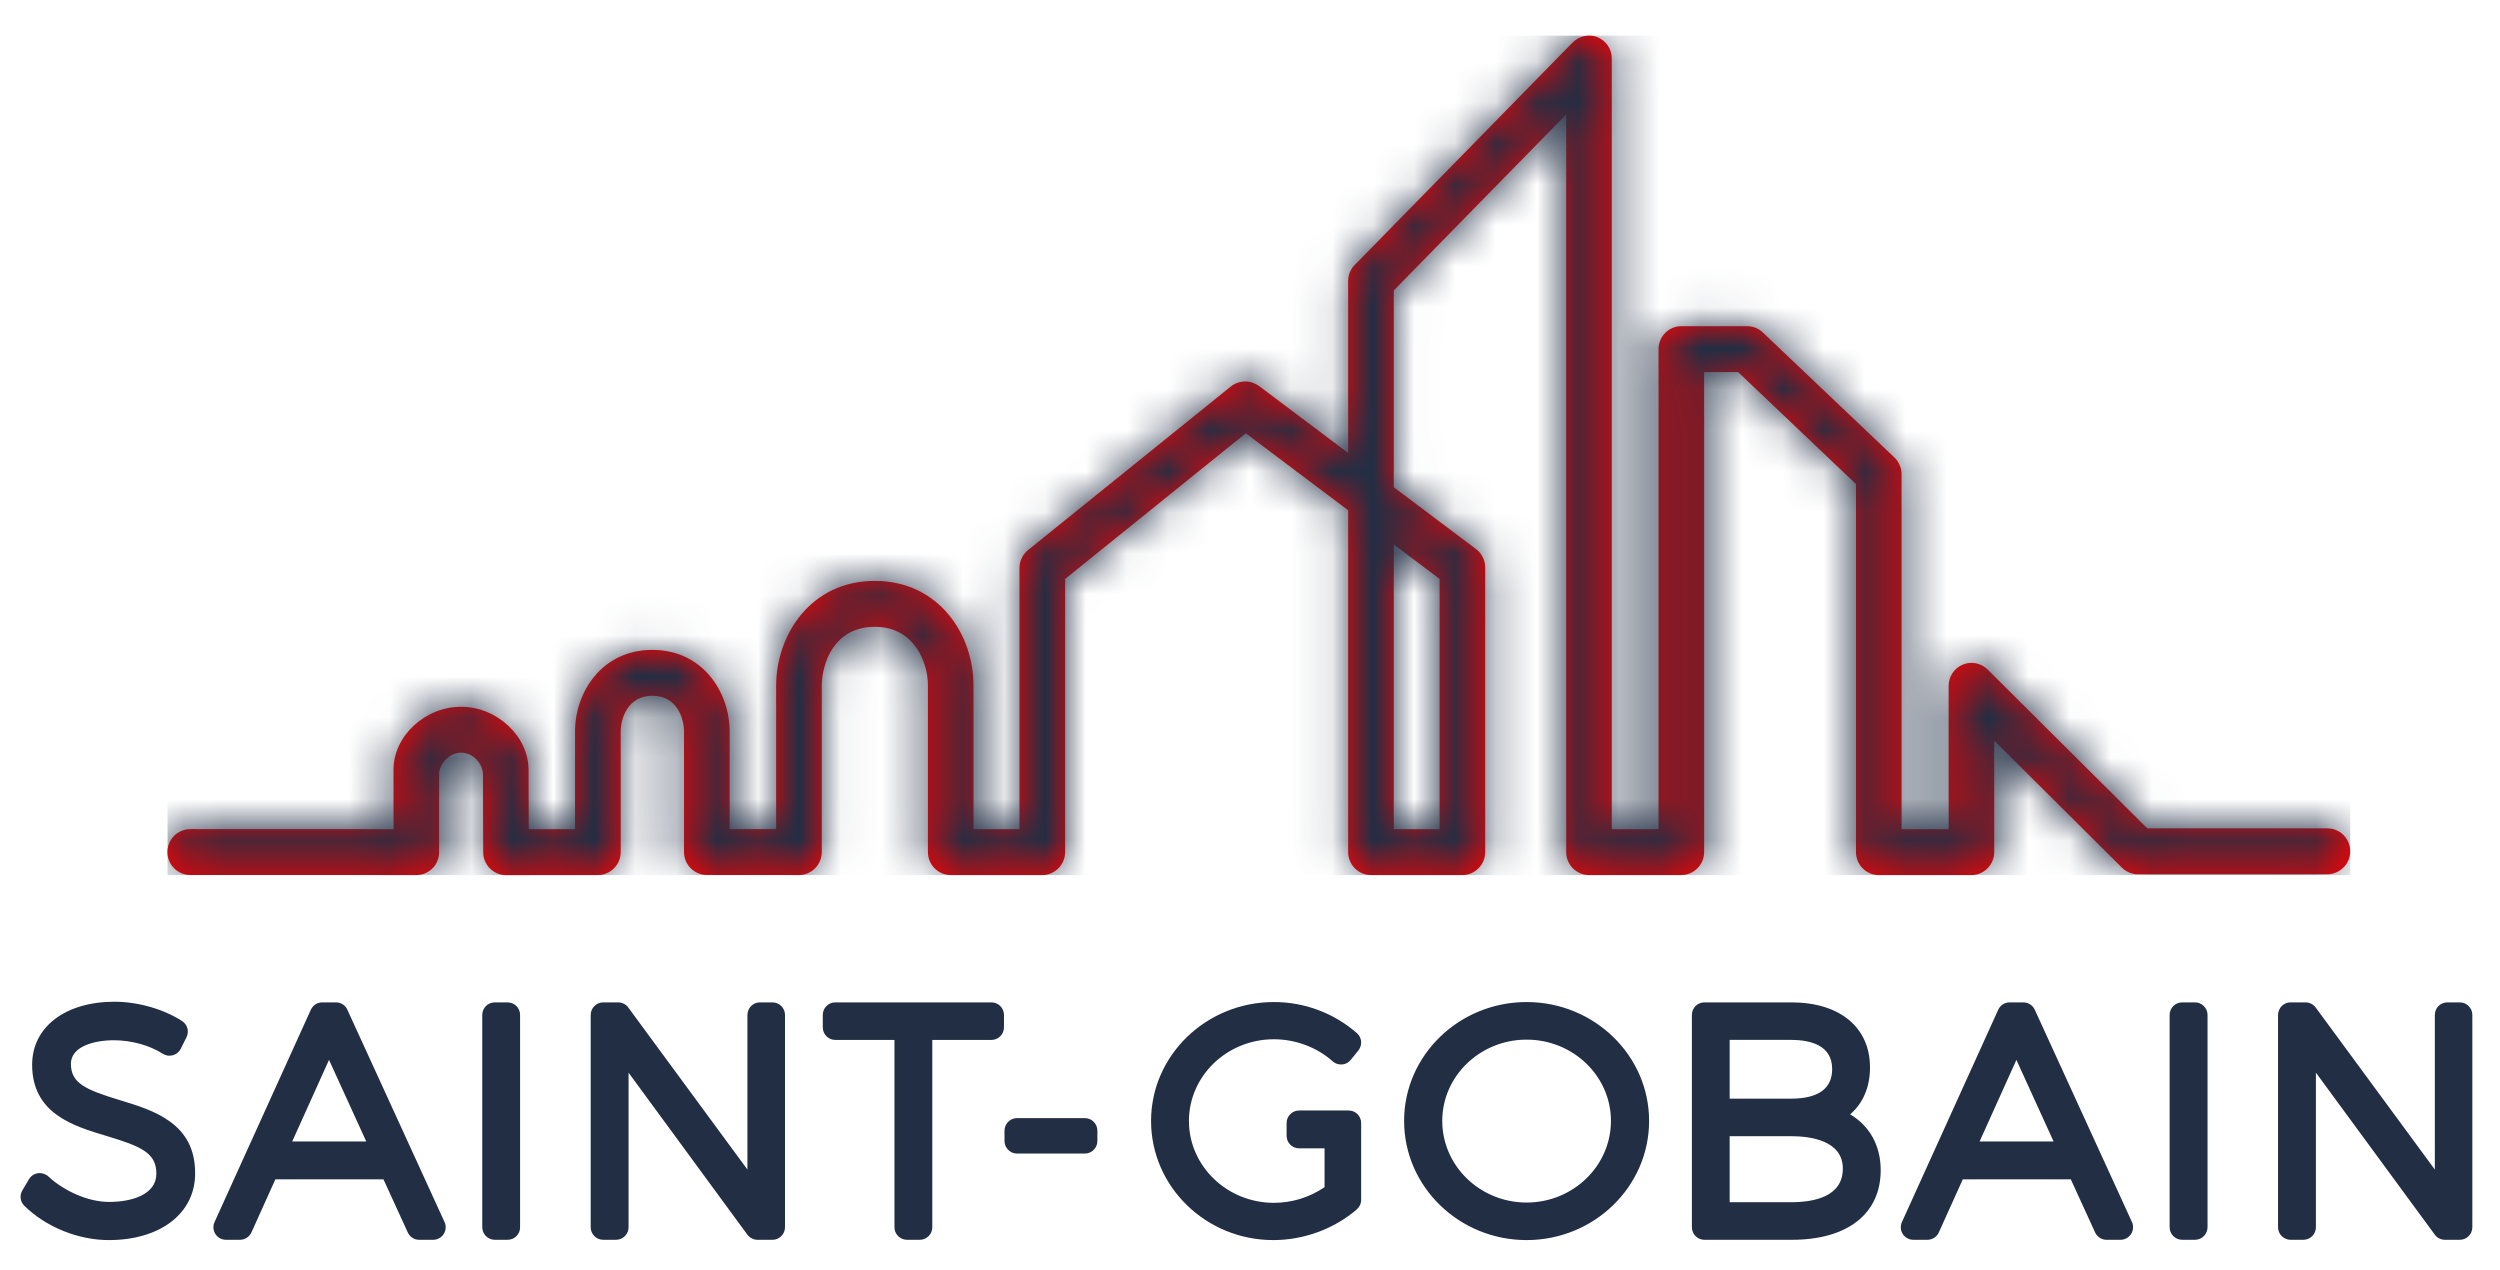 <svg width="61" height="31" viewBox="0 0 61 31" fill="none" xmlns="http://www.w3.org/2000/svg">
<path fill-rule="evenodd" clip-rule="evenodd" d="M2.923 26.843C2.093 26.591 1.73 26.432 1.73 25.958C1.73 25.533 2.295 25.382 2.78 25.382C3.203 25.382 3.659 25.508 3.968 25.71C4.004 25.733 4.045 25.749 4.088 25.756C4.13 25.763 4.174 25.76 4.216 25.749C4.258 25.738 4.297 25.718 4.33 25.69C4.364 25.663 4.391 25.629 4.41 25.59L4.551 25.308C4.585 25.241 4.592 25.164 4.573 25.091C4.553 25.019 4.507 24.956 4.445 24.915C3.999 24.624 3.366 24.442 2.794 24.442C1.592 24.442 0.784 25.061 0.784 25.979C0.784 27.173 1.792 27.476 2.602 27.718C3.449 27.972 3.819 28.135 3.815 28.64C3.815 29.146 3.219 29.327 2.662 29.327C2.127 29.327 1.545 29.042 1.192 28.716C1.158 28.683 1.118 28.658 1.074 28.643C1.03 28.627 0.983 28.621 0.936 28.625C0.889 28.631 0.844 28.646 0.805 28.672C0.765 28.697 0.732 28.731 0.708 28.772L0.545 29.047C0.473 29.168 0.493 29.323 0.594 29.421C1.118 29.938 1.907 30.258 2.654 30.258C3.914 30.258 4.761 29.605 4.761 28.635C4.77 27.404 3.747 27.093 2.923 26.843ZM8.476 24.636C8.451 24.583 8.412 24.538 8.363 24.506C8.314 24.475 8.256 24.458 8.198 24.458H7.864C7.805 24.458 7.748 24.475 7.698 24.506C7.649 24.538 7.61 24.584 7.585 24.637L5.235 29.818C5.214 29.865 5.205 29.916 5.208 29.967C5.212 30.018 5.229 30.068 5.256 30.111C5.284 30.154 5.322 30.189 5.367 30.214C5.412 30.238 5.463 30.251 5.514 30.251H5.855C5.914 30.251 5.972 30.234 6.021 30.202C6.071 30.17 6.11 30.125 6.135 30.071L6.719 28.776H9.357L9.95 30.072C9.999 30.181 10.108 30.251 10.228 30.251H10.569C10.62 30.251 10.671 30.238 10.716 30.213C10.761 30.189 10.799 30.153 10.826 30.11C10.854 30.067 10.87 30.018 10.874 29.967C10.878 29.916 10.869 29.864 10.847 29.818L8.475 24.636H8.476ZM7.13 27.852L8.028 25.861L8.937 27.852H7.13ZM12.384 24.458H12.073C11.992 24.458 11.914 24.49 11.857 24.547C11.799 24.605 11.767 24.683 11.767 24.764V29.944C11.767 30.026 11.8 30.103 11.857 30.161C11.914 30.218 11.992 30.251 12.073 30.251H12.384C12.424 30.251 12.464 30.243 12.502 30.228C12.539 30.212 12.573 30.19 12.601 30.161C12.63 30.133 12.652 30.099 12.668 30.061C12.683 30.024 12.691 29.984 12.69 29.944V24.764C12.69 24.724 12.683 24.684 12.667 24.647C12.652 24.61 12.629 24.576 12.601 24.547C12.572 24.519 12.539 24.496 12.501 24.481C12.464 24.466 12.424 24.458 12.384 24.458ZM18.847 24.458H18.543C18.503 24.458 18.463 24.466 18.426 24.481C18.389 24.497 18.355 24.519 18.327 24.547C18.298 24.576 18.276 24.61 18.261 24.647C18.245 24.684 18.237 24.724 18.237 24.764V28.537L15.329 24.582C15.301 24.544 15.264 24.512 15.221 24.491C15.178 24.469 15.131 24.458 15.083 24.458H14.719C14.638 24.458 14.56 24.49 14.503 24.548C14.445 24.605 14.413 24.683 14.413 24.764V29.944C14.413 30.113 14.55 30.251 14.719 30.251H15.03C15.07 30.251 15.11 30.243 15.148 30.228C15.185 30.212 15.219 30.19 15.247 30.161C15.276 30.133 15.298 30.099 15.314 30.061C15.329 30.024 15.337 29.984 15.337 29.944V26.173L18.237 30.127C18.266 30.165 18.303 30.197 18.346 30.218C18.389 30.24 18.436 30.251 18.484 30.251H18.848C19.017 30.251 19.154 30.114 19.154 29.944V24.764C19.154 24.683 19.121 24.605 19.064 24.547C19.006 24.49 18.928 24.458 18.847 24.458ZM24.191 24.458H20.381C20.341 24.458 20.301 24.466 20.264 24.481C20.227 24.497 20.193 24.519 20.165 24.548C20.137 24.576 20.114 24.61 20.099 24.647C20.084 24.684 20.076 24.724 20.076 24.764V25.068C20.076 25.237 20.212 25.374 20.381 25.374H21.825V29.944C21.825 30.026 21.857 30.103 21.914 30.161C21.972 30.218 22.05 30.251 22.131 30.251H22.441C22.482 30.251 22.521 30.243 22.559 30.228C22.596 30.213 22.63 30.19 22.659 30.161C22.687 30.133 22.71 30.099 22.725 30.061C22.741 30.024 22.748 29.984 22.748 29.944V25.374H24.191C24.36 25.374 24.497 25.237 24.497 25.068V24.764C24.497 24.683 24.465 24.605 24.407 24.547C24.35 24.49 24.272 24.458 24.191 24.458ZM26.47 27.282H24.816C24.735 27.282 24.657 27.314 24.6 27.372C24.542 27.429 24.51 27.507 24.51 27.588V27.84C24.51 27.921 24.542 27.999 24.6 28.056C24.657 28.114 24.735 28.147 24.816 28.147H26.47C26.639 28.147 26.776 28.01 26.776 27.84V27.588C26.776 27.548 26.768 27.508 26.753 27.471C26.737 27.434 26.715 27.4 26.686 27.372C26.658 27.343 26.624 27.32 26.587 27.305C26.55 27.29 26.51 27.282 26.47 27.282ZM32.906 27.096H32.625L32.62 27.096H31.7C31.53 27.096 31.393 27.233 31.393 27.402V27.714C31.393 27.883 31.53 28.02 31.7 28.02H32.319V28.967C31.955 29.216 31.524 29.349 31.083 29.349C29.94 29.349 29.01 28.453 29.01 27.351C29.01 26.252 29.94 25.358 31.083 25.358C31.614 25.358 32.136 25.555 32.517 25.896C32.547 25.924 32.584 25.945 32.623 25.958C32.663 25.971 32.704 25.976 32.745 25.973C32.787 25.97 32.827 25.959 32.864 25.939C32.901 25.92 32.933 25.893 32.959 25.86L33.145 25.63C33.247 25.502 33.232 25.316 33.108 25.208C32.547 24.718 31.828 24.449 31.083 24.45C29.431 24.45 28.086 25.751 28.086 27.351C28.086 28.954 29.424 30.258 31.068 30.258C31.811 30.258 32.554 29.986 33.106 29.509C33.139 29.48 33.166 29.445 33.185 29.404C33.203 29.364 33.213 29.321 33.212 29.276V27.402C33.213 27.362 33.205 27.322 33.189 27.285C33.174 27.248 33.151 27.214 33.123 27.185C33.095 27.157 33.061 27.134 33.024 27.119C32.986 27.104 32.947 27.096 32.906 27.096ZM37.249 24.45C35.601 24.45 34.26 25.751 34.26 27.35C34.26 28.954 35.601 30.258 37.249 30.258C38.897 30.258 40.238 28.954 40.238 27.35C40.238 25.751 38.897 24.45 37.249 24.45ZM37.249 29.342C36.114 29.342 35.191 28.448 35.191 27.35C35.191 26.257 36.114 25.367 37.249 25.367C38.384 25.367 39.307 26.257 39.307 27.35C39.307 28.448 38.384 29.342 37.249 29.342ZM45.144 27.19C45.456 26.922 45.628 26.527 45.628 26.046C45.628 25.066 44.892 24.458 43.707 24.458H41.587C41.547 24.458 41.507 24.466 41.47 24.481C41.433 24.497 41.399 24.519 41.371 24.547C41.343 24.576 41.32 24.61 41.305 24.647C41.289 24.684 41.282 24.724 41.282 24.764V29.944C41.282 30.114 41.418 30.251 41.587 30.251H43.723C45.08 30.251 45.889 29.615 45.889 28.552C45.889 27.95 45.616 27.47 45.144 27.19ZM43.7 26.807H42.204V25.373H43.7C44.158 25.373 44.705 25.496 44.705 26.083C44.705 26.562 44.367 26.807 43.7 26.807V26.807ZM42.204 27.723H43.7C44.172 27.723 44.965 27.826 44.965 28.514C44.965 29.193 44.277 29.334 43.7 29.334H42.204V27.723ZM49.648 24.637C49.624 24.583 49.584 24.538 49.535 24.506C49.486 24.475 49.428 24.458 49.37 24.458H49.036C48.977 24.458 48.92 24.474 48.87 24.506C48.821 24.538 48.781 24.583 48.757 24.637L46.407 29.818C46.386 29.865 46.377 29.916 46.38 29.968C46.384 30.019 46.401 30.068 46.428 30.111C46.456 30.154 46.495 30.19 46.54 30.214C46.585 30.239 46.635 30.251 46.687 30.251H47.028C47.087 30.251 47.145 30.234 47.194 30.202C47.243 30.17 47.283 30.125 47.307 30.071L47.892 28.776H50.528L51.121 30.072C51.172 30.181 51.28 30.251 51.4 30.251H51.74C51.791 30.251 51.842 30.238 51.887 30.213C51.932 30.189 51.97 30.154 51.998 30.11C52.025 30.067 52.042 30.018 52.046 29.967C52.05 29.916 52.041 29.865 52.02 29.818L49.648 24.636L49.648 24.637ZM48.302 27.852L49.2 25.861L50.108 27.852H48.302ZM53.556 24.458H53.245C53.164 24.458 53.086 24.49 53.029 24.547C52.971 24.605 52.939 24.683 52.939 24.764V29.944C52.939 30.026 52.971 30.103 53.029 30.161C53.086 30.218 53.164 30.251 53.245 30.251H53.556C53.638 30.251 53.716 30.219 53.774 30.161C53.831 30.103 53.864 30.025 53.864 29.944V24.764C53.864 24.724 53.856 24.684 53.84 24.647C53.825 24.609 53.802 24.576 53.773 24.547C53.745 24.519 53.711 24.496 53.674 24.481C53.637 24.465 53.597 24.458 53.556 24.458ZM60.019 24.458H59.715C59.675 24.458 59.635 24.466 59.598 24.481C59.561 24.496 59.527 24.519 59.499 24.547C59.471 24.576 59.448 24.61 59.433 24.647C59.417 24.684 59.41 24.724 59.41 24.764V28.537L56.502 24.582C56.473 24.544 56.436 24.512 56.393 24.491C56.35 24.469 56.303 24.458 56.255 24.458H55.891C55.851 24.458 55.811 24.465 55.774 24.481C55.736 24.496 55.703 24.519 55.674 24.547C55.646 24.576 55.623 24.61 55.608 24.647C55.592 24.684 55.584 24.724 55.584 24.764V29.944C55.584 30.026 55.617 30.103 55.674 30.161C55.731 30.218 55.809 30.251 55.891 30.251H56.202C56.371 30.251 56.508 30.114 56.508 29.944V26.173L59.41 30.127C59.467 30.204 59.558 30.251 59.656 30.251H60.02C60.189 30.251 60.325 30.114 60.325 29.944V24.764C60.325 24.724 60.317 24.684 60.302 24.647C60.286 24.61 60.264 24.576 60.235 24.547C60.207 24.519 60.173 24.497 60.136 24.481C60.099 24.466 60.059 24.458 60.019 24.458Z" fill="#212E44"/>
<path d="M38.375 1.034L33.056 6.464C32.952 6.569 32.895 6.71 32.895 6.857V11.053L30.717 9.416C30.617 9.344 30.497 9.306 30.374 9.308C30.251 9.31 30.132 9.352 30.035 9.428L25.084 13.422C25.019 13.475 24.966 13.541 24.93 13.617C24.894 13.692 24.875 13.775 24.876 13.859V20.232H23.753V16.719C23.753 15.485 22.909 14.174 21.345 14.174C19.781 14.174 18.938 15.492 18.938 16.732V20.231L17.803 20.23V17.848C17.803 16.882 17.142 15.857 15.917 15.857C14.692 15.857 14.031 16.883 14.031 17.85V20.232L12.901 20.233L12.9 20.127C12.899 19.647 12.897 19.032 12.897 18.785C12.897 17.965 12.127 17.245 11.25 17.245C10.371 17.245 9.602 17.961 9.602 18.777V20.232L4.643 20.23C4.532 20.231 4.424 20.264 4.332 20.325C4.24 20.387 4.168 20.474 4.126 20.577C4.084 20.679 4.073 20.792 4.095 20.9C4.117 21.009 4.17 21.108 4.248 21.186C4.354 21.291 4.494 21.35 4.643 21.35L10.158 21.351C10.232 21.352 10.304 21.337 10.372 21.309C10.44 21.281 10.501 21.239 10.553 21.187C10.605 21.135 10.646 21.073 10.673 21.005C10.701 20.937 10.715 20.864 10.714 20.791V18.88C10.714 18.671 10.938 18.365 11.25 18.365C11.555 18.365 11.784 18.645 11.784 18.897L11.79 20.795C11.79 20.942 11.849 21.084 11.953 21.189C12.057 21.294 12.199 21.352 12.347 21.353L14.589 21.351C14.895 21.351 15.145 21.099 15.145 20.791V17.85C15.145 17.548 15.306 16.976 15.918 16.976C16.529 16.976 16.69 17.546 16.69 17.848V20.79C16.69 21.098 16.94 21.349 17.247 21.349L19.495 21.351C19.64 21.351 19.783 21.291 19.888 21.187C19.991 21.083 20.051 20.939 20.051 20.791V16.732C20.051 16.233 20.322 15.294 21.346 15.294C22.297 15.294 22.641 16.146 22.641 16.719V20.791C22.641 21.098 22.89 21.351 23.197 21.351H25.433C25.739 21.351 25.989 21.098 25.989 20.791V14.128L26.028 14.095L30.397 10.572L32.895 12.45V20.792C32.895 21.099 33.145 21.351 33.452 21.351H35.682C35.989 21.351 36.239 21.099 36.239 20.791V13.845C36.239 13.758 36.218 13.672 36.179 13.595C36.141 13.517 36.084 13.449 36.015 13.397L34.008 11.888V7.087L34.038 7.056L38.215 2.792V20.791C38.215 21.099 38.465 21.351 38.771 21.351H41.024C41.331 21.351 41.581 21.099 41.581 20.791V9.078H42.409L42.44 9.107L45.286 11.812V20.792C45.286 21.099 45.535 21.352 45.842 21.352H48.103C48.41 21.352 48.659 21.099 48.659 20.792V18.072L51.773 21.169C51.877 21.274 52.017 21.331 52.164 21.331H56.788C56.932 21.331 57.07 21.274 57.174 21.174C57.278 21.075 57.339 20.939 57.344 20.795V20.748C57.339 20.604 57.278 20.468 57.174 20.368C57.07 20.268 56.932 20.212 56.788 20.212H52.393L52.361 20.18L48.495 16.333C48.416 16.256 48.317 16.204 48.209 16.184C48.101 16.163 47.989 16.175 47.888 16.218C47.787 16.26 47.701 16.332 47.64 16.424C47.579 16.515 47.547 16.623 47.547 16.733V20.232H46.398V11.57C46.398 11.417 46.334 11.268 46.224 11.163L43.012 8.111C42.909 8.013 42.773 7.958 42.63 7.959H41.024C40.718 7.959 40.468 8.21 40.468 8.518V20.232H39.327V1.426C39.327 1.198 39.192 0.996 38.982 0.909C38.916 0.882 38.846 0.869 38.776 0.869C38.627 0.869 38.481 0.927 38.376 1.034H38.375ZM34.008 13.285L35.126 14.125V20.232H34.008V13.285Z" fill="#FF0000"/>
<mask id="mask0_34512_34361" style="mask-type:luminance" maskUnits="userSpaceOnUse" x="4" y="0" width="54" height="22">
<path d="M38.377 1.034L33.058 6.464C32.954 6.569 32.897 6.71 32.897 6.857V11.053L30.718 9.416C30.619 9.344 30.499 9.306 30.376 9.308C30.253 9.31 30.134 9.352 30.037 9.428L25.086 13.422C25.021 13.475 24.968 13.541 24.932 13.617C24.896 13.692 24.877 13.775 24.878 13.859V20.232H23.755V16.719C23.755 15.485 22.911 14.174 21.347 14.174C19.783 14.174 18.94 15.492 18.94 16.732V20.231L17.805 20.23V17.848C17.805 16.882 17.143 15.857 15.919 15.857C14.694 15.857 14.033 16.883 14.033 17.85V20.232L12.903 20.233L12.902 20.127C12.901 19.647 12.899 19.032 12.899 18.785C12.899 17.965 12.129 17.245 11.252 17.245C10.373 17.245 9.604 17.961 9.604 18.777V20.232L4.645 20.23C4.534 20.231 4.426 20.264 4.334 20.325C4.242 20.387 4.17 20.474 4.128 20.577C4.086 20.679 4.075 20.792 4.097 20.9C4.119 21.009 4.172 21.108 4.25 21.186C4.356 21.291 4.496 21.35 4.645 21.35L10.16 21.351C10.233 21.352 10.306 21.337 10.374 21.309C10.442 21.281 10.503 21.239 10.555 21.187C10.607 21.135 10.648 21.073 10.675 21.005C10.703 20.937 10.717 20.864 10.716 20.791V18.88C10.716 18.671 10.94 18.365 11.252 18.365C11.557 18.365 11.786 18.645 11.786 18.897L11.792 20.795C11.792 20.942 11.851 21.084 11.955 21.189C12.059 21.294 12.201 21.352 12.349 21.353L14.591 21.351C14.897 21.351 15.147 21.099 15.147 20.791V17.85C15.147 17.548 15.308 16.976 15.919 16.976C16.531 16.976 16.692 17.546 16.692 17.848V20.79C16.692 21.098 16.942 21.349 17.248 21.349L19.497 21.351C19.642 21.351 19.785 21.291 19.89 21.187C19.993 21.083 20.053 20.939 20.053 20.791V16.732C20.053 16.233 20.324 15.294 21.348 15.294C22.299 15.294 22.643 16.146 22.643 16.719V20.791C22.643 21.098 22.892 21.351 23.199 21.351H25.435C25.741 21.351 25.991 21.098 25.991 20.791V14.128L26.03 14.095L30.399 10.572L32.898 12.45V20.792C32.898 21.099 33.147 21.351 33.454 21.351H35.684C35.991 21.351 36.241 21.099 36.241 20.791V13.845C36.241 13.758 36.22 13.672 36.181 13.595C36.143 13.517 36.086 13.449 36.017 13.397L34.01 11.888V7.087L34.041 7.056L38.217 2.792V20.791C38.217 21.099 38.467 21.351 38.773 21.351H41.026C41.333 21.351 41.583 21.099 41.583 20.791V9.078H42.411L42.442 9.107L45.288 11.812V20.792C45.288 21.099 45.537 21.352 45.844 21.352H48.105C48.412 21.352 48.661 21.099 48.661 20.792V18.072L51.775 21.169C51.879 21.274 52.019 21.331 52.166 21.331H56.79C56.934 21.331 57.072 21.274 57.176 21.174C57.28 21.075 57.341 20.939 57.346 20.795V20.748C57.34 20.604 57.279 20.468 57.176 20.368C57.072 20.268 56.934 20.212 56.79 20.212H52.395L52.363 20.18L48.497 16.333C48.418 16.256 48.319 16.204 48.211 16.184C48.103 16.163 47.992 16.175 47.89 16.218C47.789 16.26 47.703 16.332 47.642 16.424C47.581 16.515 47.549 16.623 47.55 16.733V20.232H46.4V11.57C46.4 11.417 46.336 11.268 46.226 11.163L43.014 8.111C42.911 8.013 42.775 7.958 42.632 7.959H41.026C40.72 7.959 40.47 8.21 40.47 8.518V20.232H39.329V1.426C39.329 1.198 39.194 0.996 38.984 0.909C38.918 0.882 38.848 0.869 38.778 0.869C38.629 0.869 38.483 0.927 38.378 1.034H38.377ZM34.01 13.285L35.128 14.125V20.232H34.01V13.285Z" fill="white"/>
</mask>
<g mask="url(#mask0_34512_34361)">
<path fill-rule="evenodd" clip-rule="evenodd" d="M4.088 0.869H57.346V21.353H4.088V0.869Z" fill="#212E44"/>
</g>
</svg>
